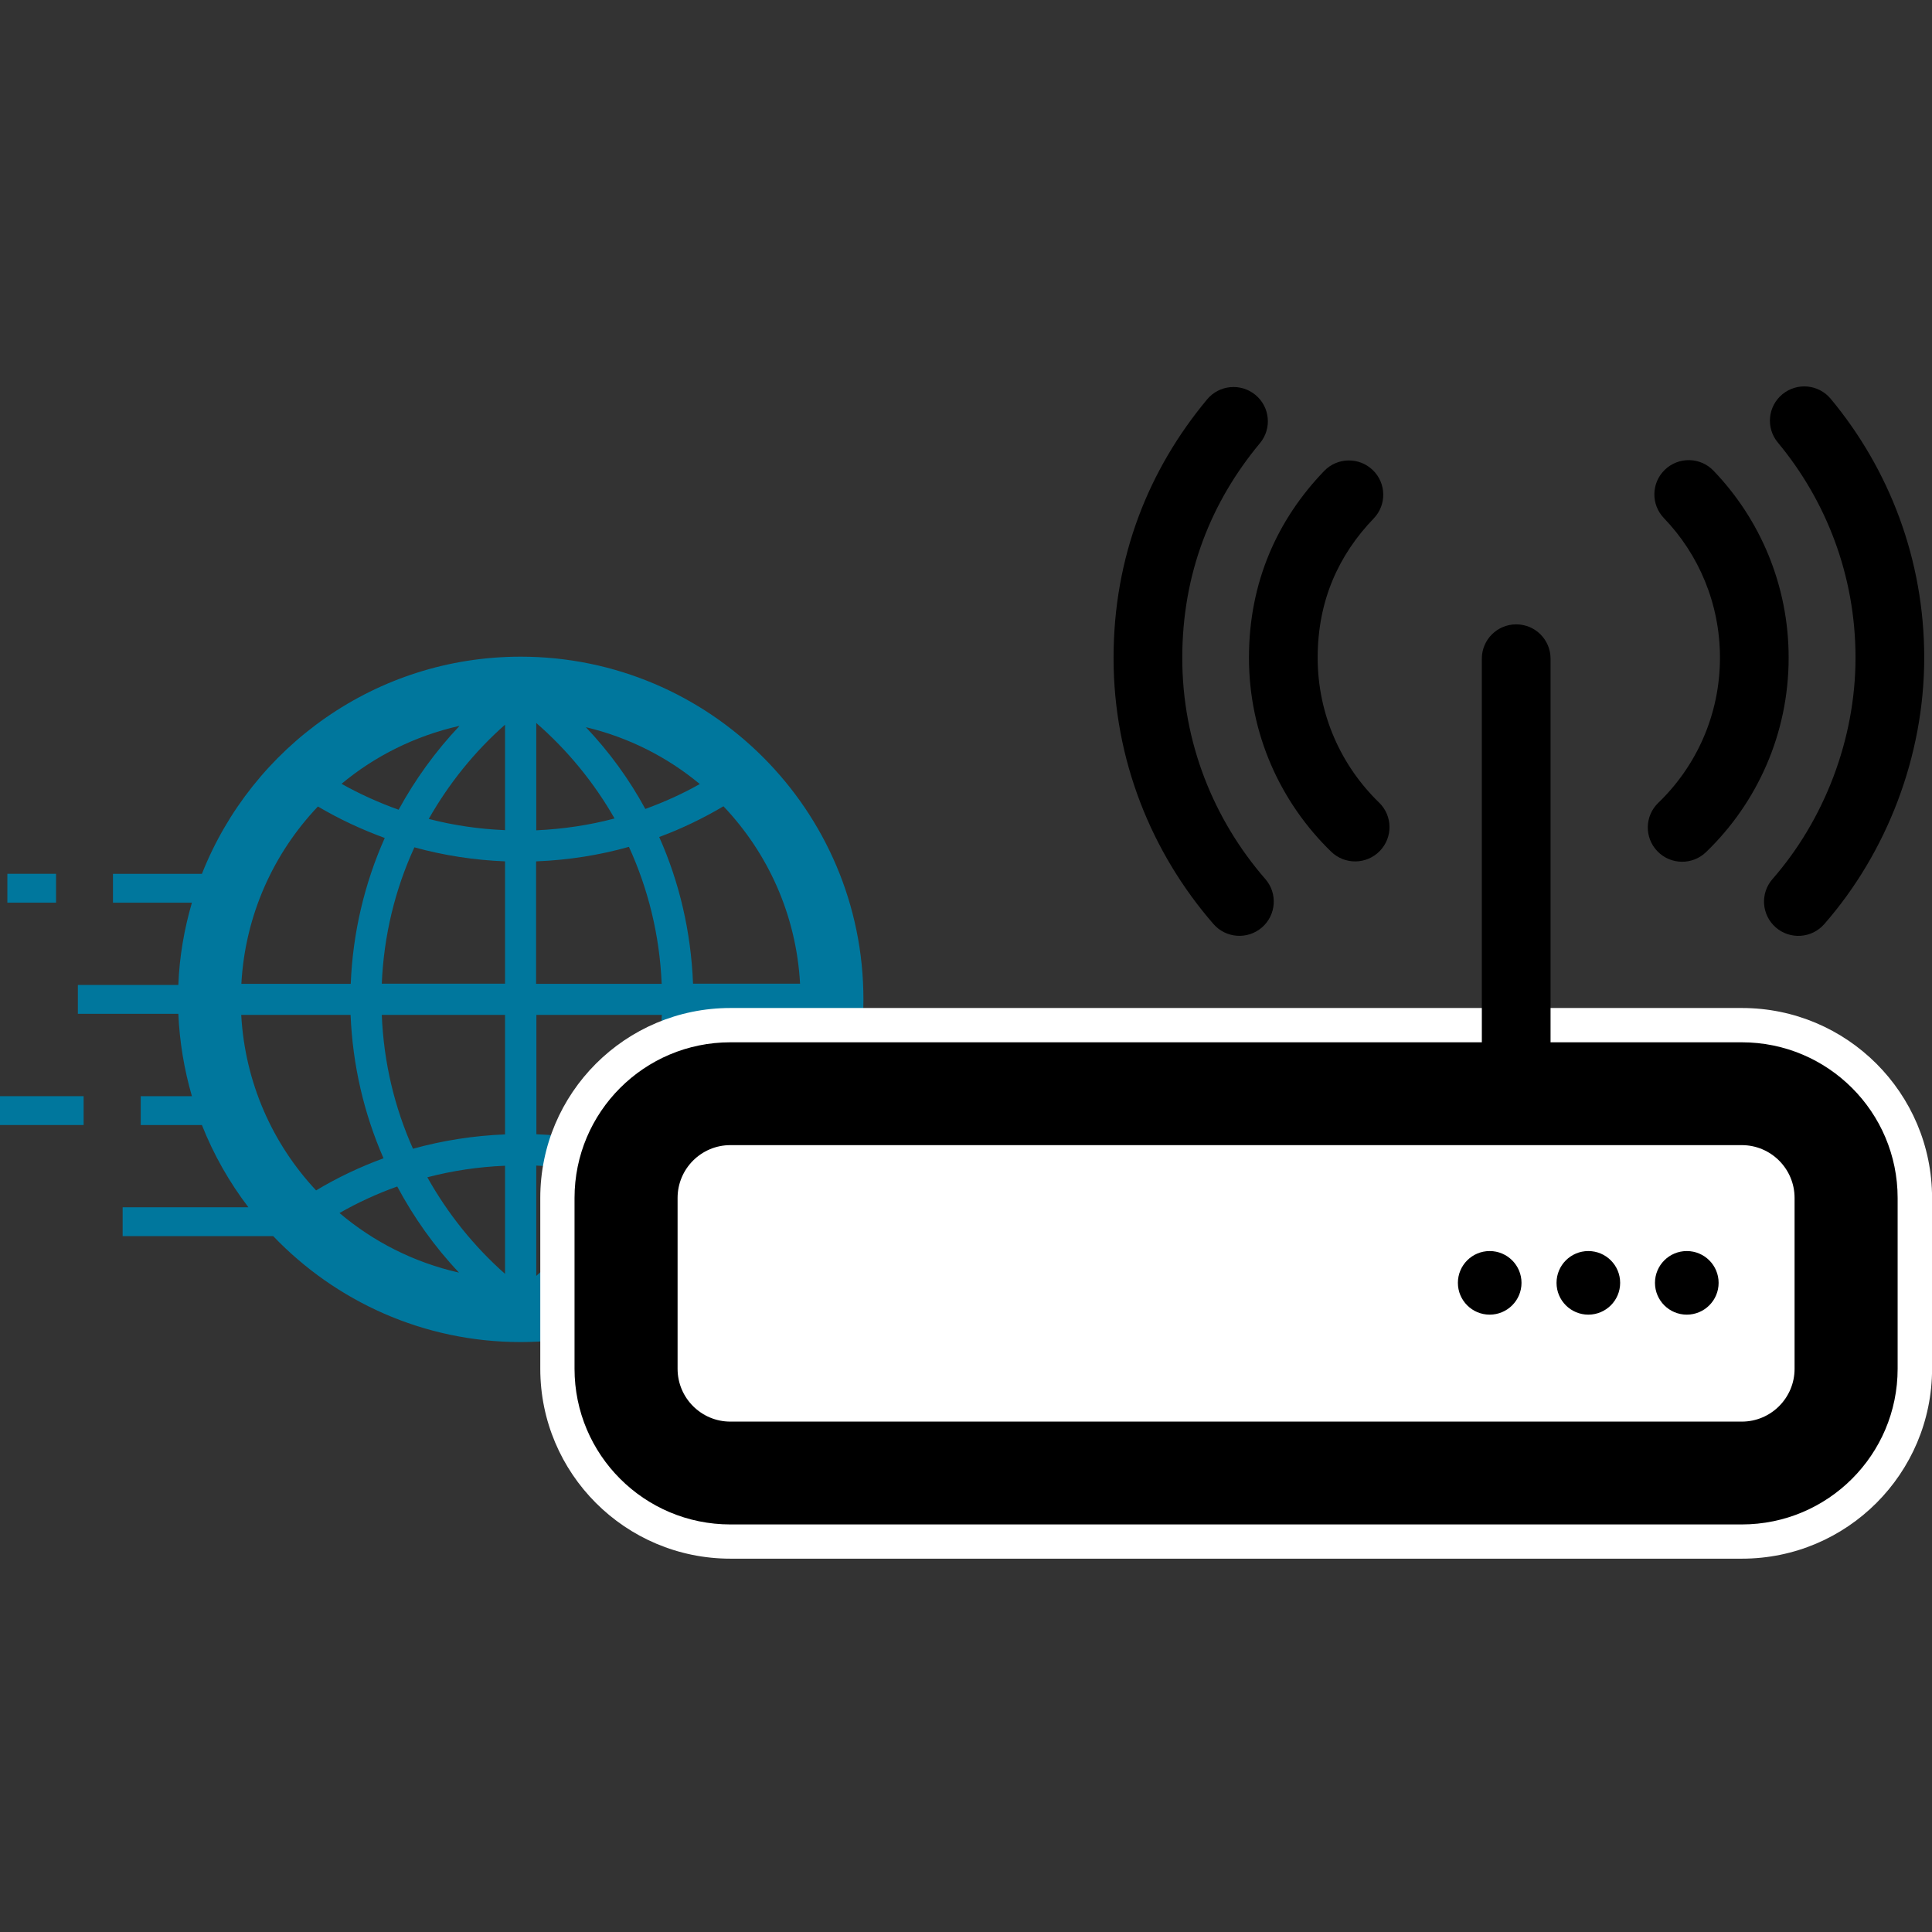 <svg width="85" height="85" viewBox="0 0 85 85" fill="none" xmlns="http://www.w3.org/2000/svg">
<rect x="0" y="0" width="85" height="85" fill="#333333" stroke="none"/>
<g clip-path="url(#clip0_6682_109178)">
<path d="M22.906 28.891C16.543 28.891 11.093 32.858 8.883 38.446H4.97V39.715H8.443C8.107 40.868 7.894 42.077 7.846 43.333H3.426V44.603H7.846C7.901 45.852 8.107 47.067 8.443 48.227H6.192V49.497H8.883C9.398 50.801 10.091 52.016 10.928 53.114H5.396V54.384H12.02C14.765 57.253 18.63 59.045 22.906 59.045C31.219 59.045 37.987 52.283 37.987 43.964C37.987 35.645 31.226 28.891 22.906 28.891ZM20.209 31.945C19.158 33.057 18.266 34.293 17.538 35.624C16.667 35.315 15.822 34.931 15.026 34.485C16.502 33.256 18.266 32.378 20.202 31.938L20.209 31.945ZM13.983 35.48C14.923 36.036 15.912 36.496 16.927 36.867C16.035 38.871 15.52 41.047 15.431 43.285H10.619C10.784 40.264 12.033 37.539 13.99 35.48H13.983ZM10.613 44.651H15.424C15.514 46.847 16.008 48.982 16.873 50.959C15.85 51.336 14.854 51.803 13.907 52.373C11.992 50.327 10.777 47.63 10.613 44.651ZM14.937 53.368C15.74 52.908 16.591 52.517 17.477 52.201C18.211 53.574 19.117 54.851 20.195 55.99C18.218 55.544 16.426 54.631 14.937 53.368ZM22.22 56.045C20.854 54.837 19.701 53.402 18.801 51.796C19.9 51.508 21.039 51.336 22.22 51.288V56.052V56.045ZM22.22 49.909C20.84 49.964 19.481 50.176 18.17 50.54C17.36 48.728 16.88 46.744 16.797 44.651H22.22V49.902V49.909ZM22.22 43.278H16.797C16.886 41.143 17.387 39.118 18.232 37.279C19.522 37.636 20.861 37.841 22.22 37.896V43.278ZM22.22 36.523C21.067 36.475 19.948 36.311 18.863 36.029C19.749 34.471 20.881 33.064 22.22 31.883V36.517V36.523ZM35.207 43.278H30.491C30.402 41.006 29.894 38.823 29.002 36.825C29.983 36.462 30.923 36.009 31.829 35.473C33.786 37.532 35.035 40.258 35.2 43.285L35.207 43.278ZM30.793 34.492C30.031 34.924 29.221 35.288 28.391 35.59C27.684 34.286 26.805 33.078 25.775 31.993C27.649 32.439 29.358 33.304 30.793 34.499V34.492ZM23.593 31.808C24.965 33.002 26.132 34.423 27.038 36.009C25.933 36.304 24.78 36.475 23.593 36.53V31.808ZM23.593 37.896C24.986 37.841 26.352 37.629 27.67 37.258C28.514 39.104 29.022 41.136 29.111 43.285H23.586V37.903L23.593 37.896ZM23.593 44.651H29.118C29.029 46.751 28.542 48.742 27.732 50.561C26.393 50.176 25.007 49.957 23.599 49.902V44.651H23.593ZM23.593 56.134V51.281C24.801 51.329 25.974 51.515 27.093 51.817C26.18 53.45 24.993 54.913 23.593 56.134ZM25.748 55.956C26.805 54.83 27.704 53.581 28.425 52.236C29.276 52.544 30.1 52.922 30.875 53.368C29.42 54.604 27.67 55.503 25.748 55.956ZM31.912 52.38C30.992 51.824 30.031 51.371 29.036 51C29.907 49.016 30.409 46.868 30.491 44.657H35.207C35.042 47.636 33.827 50.334 31.912 52.38Z" fill="#00779D"/>
<path d="M2.466 38.443H0.324V39.713H2.466V38.443Z" fill="#00779D"/>
<path d="M3.679 48.227H0V49.496H3.679V48.227Z" fill="#00779D"/>
<path fill-rule="evenodd" clip-rule="evenodd" d="M60.393 20.678C60.995 21.254 61.015 22.209 60.437 22.81C58.899 24.409 57.972 26.421 57.972 28.934C57.972 31.437 59.006 33.692 60.674 35.31C61.273 35.89 61.286 36.845 60.704 37.442C60.122 38.039 59.166 38.053 58.567 37.472C56.339 35.311 54.949 32.287 54.949 28.934C54.949 25.591 56.215 22.844 58.256 20.722C58.834 20.121 59.79 20.101 60.393 20.678Z" fill="black"/>
<path fill-rule="evenodd" clip-rule="evenodd" d="M73.25 20.664C73.852 20.087 74.809 20.107 75.386 20.708C77.437 22.84 78.693 25.75 78.693 28.935C78.693 32.286 77.304 35.327 75.057 37.491C74.456 38.069 73.499 38.052 72.92 37.453C72.34 36.854 72.357 35.899 72.958 35.321C74.635 33.706 75.671 31.44 75.671 28.935C75.671 26.552 74.733 24.385 73.206 22.796C72.628 22.195 72.647 21.241 73.25 20.664Z" fill="black"/>
<path fill-rule="evenodd" clip-rule="evenodd" d="M55.235 17.375C55.877 17.907 55.965 18.858 55.432 19.498C53.292 22.07 52.015 25.224 52.015 28.949C52.015 32.664 53.401 36.067 55.671 38.677C56.218 39.306 56.15 40.258 55.52 40.804C54.889 41.35 53.935 41.282 53.388 40.654C50.665 37.523 48.992 33.426 48.992 28.949C48.992 24.481 50.543 20.654 53.107 17.572C53.64 16.931 54.593 16.843 55.235 17.375Z" fill="black"/>
<path fill-rule="evenodd" clip-rule="evenodd" d="M78.415 17.348C79.057 16.816 80.01 16.904 80.543 17.545C83.112 20.633 84.658 24.605 84.658 28.936C84.658 33.273 83.007 37.518 80.259 40.658C79.71 41.286 78.756 41.35 78.127 40.803C77.498 40.255 77.433 39.303 77.982 38.675C80.256 36.075 81.635 32.532 81.635 28.936C81.635 25.334 80.352 22.037 78.218 19.471C77.684 18.83 77.773 17.88 78.415 17.348Z" fill="black"/>
<path d="M76.631 48.119H32.131C29.597 48.119 27.543 50.173 27.543 52.706V60.22C27.543 62.753 29.597 64.807 32.131 64.807H76.631C79.165 64.807 81.219 62.753 81.219 60.22V52.706C81.219 50.173 79.165 48.119 76.631 48.119Z" fill="white"/>
<path fill-rule="evenodd" clip-rule="evenodd" d="M23.77 52.704C23.77 48.096 27.509 44.348 32.136 44.348H76.636C81.263 44.348 85.003 48.096 85.003 52.704V60.218C85.003 64.827 81.263 68.575 76.636 68.575H32.136C27.509 68.575 23.77 64.827 23.77 60.218V52.704ZM32.136 47.363C29.184 47.363 26.792 49.755 26.792 52.704V60.218C26.792 63.167 29.184 65.559 32.136 65.559H76.636C79.588 65.559 81.98 63.167 81.98 60.218V52.704C81.98 49.755 79.588 47.363 76.636 47.363H32.136Z" fill="white"/>
<path fill-rule="evenodd" clip-rule="evenodd" d="M32.133 50.381C30.855 50.381 29.811 51.418 29.811 52.706V60.22C29.811 61.508 30.855 62.545 32.133 62.545H76.632C77.91 62.545 78.954 61.508 78.954 60.22V52.706C78.954 51.418 77.91 50.381 76.632 50.381H32.133ZM25.277 52.706C25.277 48.928 28.343 45.857 32.133 45.857H76.632C80.422 45.857 83.488 48.928 83.488 52.706V60.22C83.488 63.999 80.422 67.069 76.632 67.069H32.133C28.343 67.069 25.277 63.999 25.277 60.22V52.706Z" fill="black"/>
<path d="M65.54 57.839C66.313 57.839 66.94 57.213 66.94 56.44C66.94 55.667 66.313 55.041 65.54 55.041C64.767 55.041 64.141 55.667 64.141 56.44C64.141 57.213 64.767 57.839 65.54 57.839Z" fill="black"/>
<path d="M69.88 57.839C70.653 57.839 71.28 57.213 71.28 56.44C71.28 55.667 70.653 55.041 69.88 55.041C69.107 55.041 68.481 55.667 68.481 56.44C68.481 57.213 69.107 57.839 69.88 57.839Z" fill="black"/>
<path d="M74.212 57.839C74.985 57.839 75.612 57.213 75.612 56.44C75.612 55.667 74.985 55.041 74.212 55.041C73.439 55.041 72.812 55.667 72.812 56.44C72.812 57.213 73.439 57.839 74.212 57.839Z" fill="black"/>
<path fill-rule="evenodd" clip-rule="evenodd" d="M66.707 27.469C67.541 27.469 68.218 28.144 68.218 28.977V46.861C68.218 47.694 67.541 48.369 66.707 48.369C65.872 48.369 65.195 47.694 65.195 46.861V28.977C65.195 28.144 65.872 27.469 66.707 27.469Z" fill="black"/>
</g>
<defs>
<clipPath id="clip0_6682_109178">
<rect width="85" height="85" fill="white"/>
</clipPath>
</defs>
</svg>
